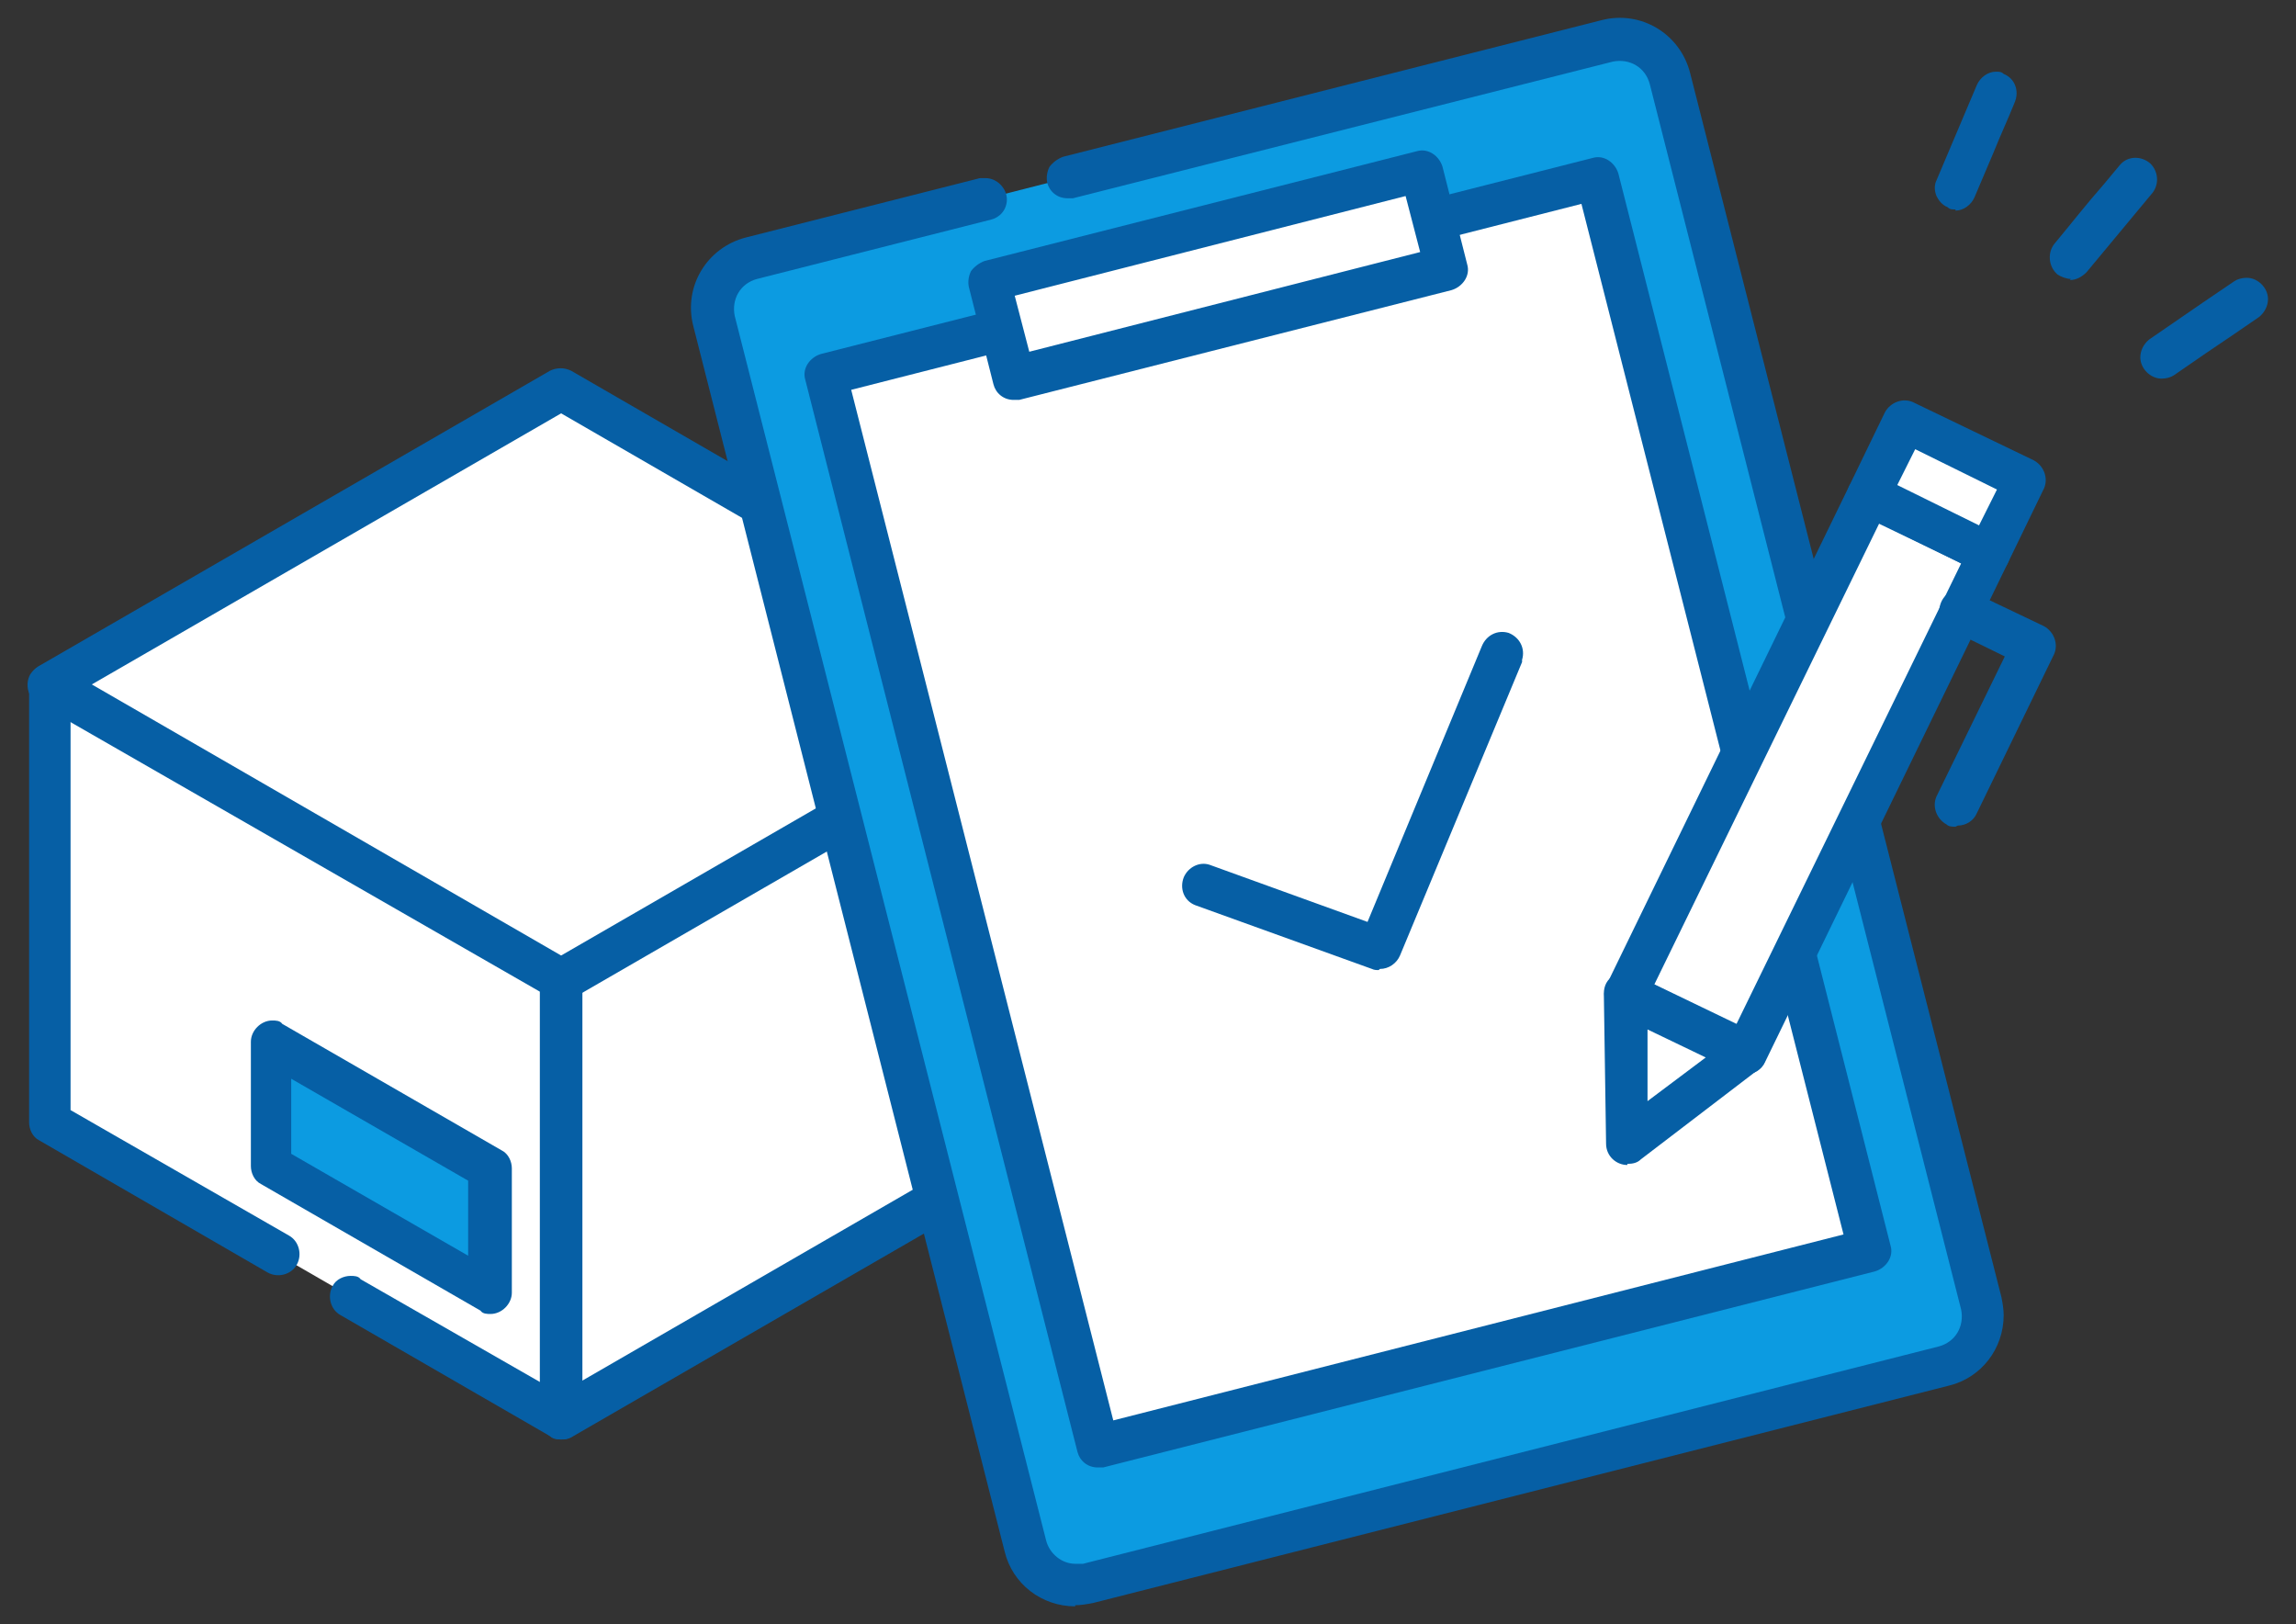 <?xml version="1.0" encoding="UTF-8"?>
<svg id="_レイヤー_1" data-name="レイヤー_1" xmlns="http://www.w3.org/2000/svg" width="205" height="145" version="1.1" viewBox="0 0 205 145">
  <rect x="0" y="0" width="205" height="145" fill="#333333" stroke="none"/>
  <!-- Generator: Adobe Illustrator 29.8.1, SVG Export Plug-In . SVG Version: 2.1.1 Build 2)  -->
  <path d="M4.4,61.1v39.1l45.7,26.4,45.7-26.4v-39.1H4.4Z" fill="#fff"/>
  <path d="M50.1,128.5c-.3,0-.7,0-1-.3l-18.7-10.8c-.9-.5-1.2-1.7-.7-2.6.3-.6,1-.9,1.6-.9.3,0,.7,0,.9.3l17.8,10.2,43.8-25.3v-36.1H6.3v36.1l19.5,11.2c.9.5,1.2,1.7.7,2.6,0,0,0,0,0,0-.5.9-1.7,1.2-2.6.7,0,0,0,0,0,0l-20.4-11.8c-.6-.3-.9-1-.9-1.6v-39.1c0-1,.8-1.9,1.9-1.9,0,0,0,0,0,0h91.4c1,0,1.9.8,1.9,1.9,0,0,0,0,0,0v39.1c0,.7-.4,1.3-.9,1.6l-45.7,26.4c-.3.2-.6.3-.9.3" fill="#065fa5"/>
  <path d="M4.4,61.1l45.7,26.4,45.7-26.4-45.7-26.4L4.4,61.1Z" fill="#fff"/>
  <path d="M50.1,89.4c-.3,0-.7,0-.9-.3L3.4,62.8c-.9-.5-1.2-1.7-.7-2.6.2-.3.4-.5.7-.7l45.7-26.4c.6-.3,1.3-.3,1.9,0l45.7,26.4c.9.5,1.2,1.7.7,2.6-.2.3-.4.5-.7.7l-45.7,26.4c-.3.2-.6.3-.9.3M8.2,61.1l41.9,24.2,41.9-24.2-41.9-24.2L8.2,61.1Z" fill="#065fa5"/>
  <path d="M50.1,128.5c-1,0-1.9-.9-1.9-1.9v-39.1c0-1,.7-1.9,1.8-2s1.9.7,2,1.8c0,0,0,.2,0,.2v39.1c0,1-.8,1.9-1.9,1.9" fill="#065fa5"/>
  <path d="M24.1,93v11.1l19.6,11.3v-11.1l-19.6-11.3Z" fill="#0c9be1"/>
  <path d="M43.8,117.3c-.3,0-.7,0-.9-.3l-19.6-11.3c-.6-.3-.9-1-.9-1.6v-11.1c0-1,.9-1.9,1.9-1.9.3,0,.7,0,.9.3l19.6,11.3c.6.3.9,1,.9,1.6v11.1c0,1-.9,1.9-1.9,1.9M26,103l15.8,9.1v-6.7l-15.8-9.1v6.7Z" fill="#065fa5"/>
  <path d="M173.5,122l-76.4,19.4c-2.5.6-5-.9-5.6-3.3,0,0,0,0,0,0L63.7,28.7c-.6-2.5.9-5,3.3-5.6h0S143.5,3.6,143.5,3.6c2.5-.6,5,.9,5.6,3.3l27.8,109.3c.6,2.5-.9,5-3.3,5.6,0,0,0,0,0,0" fill="#0c9be1"/>
  <path d="M96,143.4h0c-3,0-5.6-2-6.3-4.9L61.9,29.1c-.9-3.5,1.2-7,4.7-7.9,0,0,0,0,0,0l20.9-5.3c.2,0,.3,0,.5,0,1,0,1.9.9,1.9,1.9,0,.9-.6,1.6-1.4,1.8l-20.9,5.3c-1.5.4-2.3,1.8-2,3.3,0,0,0,0,0,0l27.8,109.3c.3,1.2,1.4,2.1,2.6,2.1.2,0,.5,0,.7,0l76.4-19.4c1.5-.4,2.3-1.8,2-3.3,0,0,0,0,0,0L147.3,7.5c-.4-1.5-1.8-2.3-3.3-2,0,0,0,0,0,0l-48.2,12.2h0c-.2,0-.3,0-.5,0-.9,0-1.6-.6-1.8-1.4-.1-.5,0-1,.2-1.4.3-.4.7-.7,1.2-.9L143,1.8c3.5-.9,7,1.2,7.9,4.7,0,0,0,0,0,0l27.8,109.3c.1.5.2,1.1.2,1.6,0,3-2,5.6-4.9,6.3l-76.4,19.4c-.5.1-1.1.2-1.6.2" fill="#065fa5"/>
  <rect x="84.8" y="23.1" width="71.1" height="98.7" transform="translate(-14.1 31.8) rotate(-14.2)" fill="#fff"/>
  <path d="M98,131c-.9,0-1.6-.6-1.8-1.4l-24.3-95.7c-.3-1,.4-2,1.4-2.3l68.9-17.5c1-.3,2,.4,2.3,1.4l24.3,95.7c.3,1-.4,2-1.4,2.3l-68.9,17.5c-.2,0-.3,0-.5,0M76,34.8l23.4,92,65.2-16.6-23.4-92-65.2,16.6Z" fill="#065fa5"/>
  <rect x="88.8" y="20" width="39.8" height="9" transform="translate(-2.7 27.5) rotate(-14.2)" fill="#fff"/>
  <path d="M90.5,35.7c-.9,0-1.6-.6-1.8-1.4l-2.2-8.7c-.1-.5,0-1,.2-1.4.3-.4.7-.7,1.2-.9l38.6-9.8c1-.3,2,.4,2.3,1.4l2.2,8.7c.3,1-.4,2-1.4,2.3l-38.6,9.8c-.2,0-.3,0-.5,0M90.6,26.4l1.3,5,34.9-8.9-1.3-5-34.9,8.9Z" fill="#065fa5"/>
  <path d="M123.1,86.6c-.2,0-.4,0-.6-.1l-15.8-5.7c-1-.4-1.4-1.5-1-2.5.4-.9,1.4-1.4,2.3-1.1l14.1,5.1,10.2-24.6c.4-1,1.4-1.5,2.4-1.2,1,.4,1.5,1.4,1.2,2.4,0,0,0,.1,0,.2l-10.9,26.2c-.3.7-1,1.2-1.8,1.2" fill="#065fa5"/>
  <rect x="137.9" y="61" width="51.8" height="6.4" transform="translate(34.4 183.3) rotate(-64)" fill="#fff"/>
  <path d="M155.3,90.8c-.3,0-.6,0-.8-.2l-5.8-2.8c-.9-.5-1.3-1.6-.9-2.5,0,0,0,0,0,0l22.7-46.6c.5-.9,1.6-1.3,2.5-.9l5.8,2.8c.9.5,1.3,1.6.9,2.5l-8.7,17.8c-.5.9-1.7,1.3-2.6.7-.9-.5-1.2-1.5-.8-2.4l7.8-16.1-2.4-1.1-21,43.2,2.4,1.1,9.9-20.3h0c.3-.6,1-1.1,1.7-1.1.3,0,.6,0,.8.2.9.5,1.3,1.6.9,2.5l-10.7,22c-.2.5-.6.8-1.1,1-.2,0-.4.1-.6.1" fill="#1a1311"/>
  <rect x="136.6" y="63.1" width="49.6" height="12" transform="translate(28.7 183.9) rotate(-64)" fill="#fff"/>
  <path d="M155.9,95.9c-.3,0-.6,0-.8-.2l-10.8-5.2c-.9-.5-1.3-1.6-.9-2.5l21.7-44.6c.5-.9,1.6-1.3,2.5-.9l10.8,5.2c.9.5,1.3,1.6.9,2.5l-21.7,44.6c-.3.7-1,1.1-1.7,1.1M147.7,87.9l7.3,3.6,20.1-41.2-7.3-3.6-20.1,41.2Z" fill="#065fa5"/>
  <path d="M174.6,73.8c-.3,0-.6,0-.8-.2-.9-.5-1.3-1.6-.9-2.5l6.1-12.5-4.7-2.3h0c-1-.4-1.4-1.5-1-2.5.4-1,1.5-1.4,2.5-1,0,0,.1,0,.2,0l6.5,3.1c.9.5,1.3,1.6.9,2.5l-6.9,14.2c-.3.7-1,1.1-1.7,1.1" fill="#065fa5"/>
  <rect x="170.2" y="37.5" width="7.4" height="12" transform="translate(58.7 180.7) rotate(-64)" fill="#fff"/>
  <path d="M177.6,51.3c-.3,0-.6,0-.8-.2l-10.8-5.2c-.9-.5-1.3-1.6-.9-2.5l3.2-6.6c.5-.9,1.6-1.3,2.5-.9,0,0,0,0,0,0l10.8,5.2c.9.5,1.3,1.6.9,2.5h0s-3.2,6.6-3.2,6.6c-.3.7-1,1.1-1.7,1.1M169.4,43.3l7.3,3.6,1.6-3.2-7.3-3.6-1.6,3.2Z" fill="#065fa5"/>
  <path d="M145.3,102.1l-.2-13.4,5.4,2.6,5.4,2.6-10.6,8.1Z" fill="#fff"/>
  <path d="M145.3,104c-1,0-1.9-.8-1.9-1.9l-.2-13.4c0-.7.3-1.3.9-1.6.6-.3,1.3-.4,1.8-.1l10.8,5.2c.9.5,1.3,1.6.9,2.5-.1.3-.3.5-.5.7l-10.6,8.1c-.3.3-.7.4-1.2.4M147.1,91.8v6.5c0,0,5.2-3.9,5.2-3.9l-5.2-2.5Z" fill="#065fa5"/>
  <path d="M174.6,18.7c-.3,0-.5,0-.7-.2-.5-.2-.8-.6-1-1-.2-.5-.2-1,0-1.4l3.6-8.5h0c.3-.7,1-1.2,1.7-1.2.3,0,.5,0,.7.2,1,.4,1.4,1.5,1,2.5-.6,1.5-1.3,3-1.9,4.5l-1.7,4c-.3.7-1,1.2-1.7,1.2" fill="#065fa5"/>
  <path d="M184.9,24.9c-.4,0-.9-.2-1.2-.4-.8-.7-.9-1.9-.3-2.7,1.5-1.8,2.9-3.6,4.4-5.3l1.5-1.8c.7-.8,1.9-.8,2.7-.1.7.7.8,1.8.2,2.6l-5.9,7.1c-.4.4-.9.7-1.5.7" fill="#065fa5"/>
  <path d="M193,33.8c-1,0-1.9-.9-1.9-1.9,0-.6.3-1.2.8-1.6,1.6-1.1,3.2-2.2,4.8-3.3l2.8-1.9c.3-.2.7-.3,1.1-.3,1,0,1.9.9,1.9,1.9,0,.6-.3,1.2-.8,1.6-1.6,1.1-3.2,2.2-4.7,3.2l-2.9,2c-.3.2-.7.3-1.1.3" fill="#065fa5"/>
</svg>